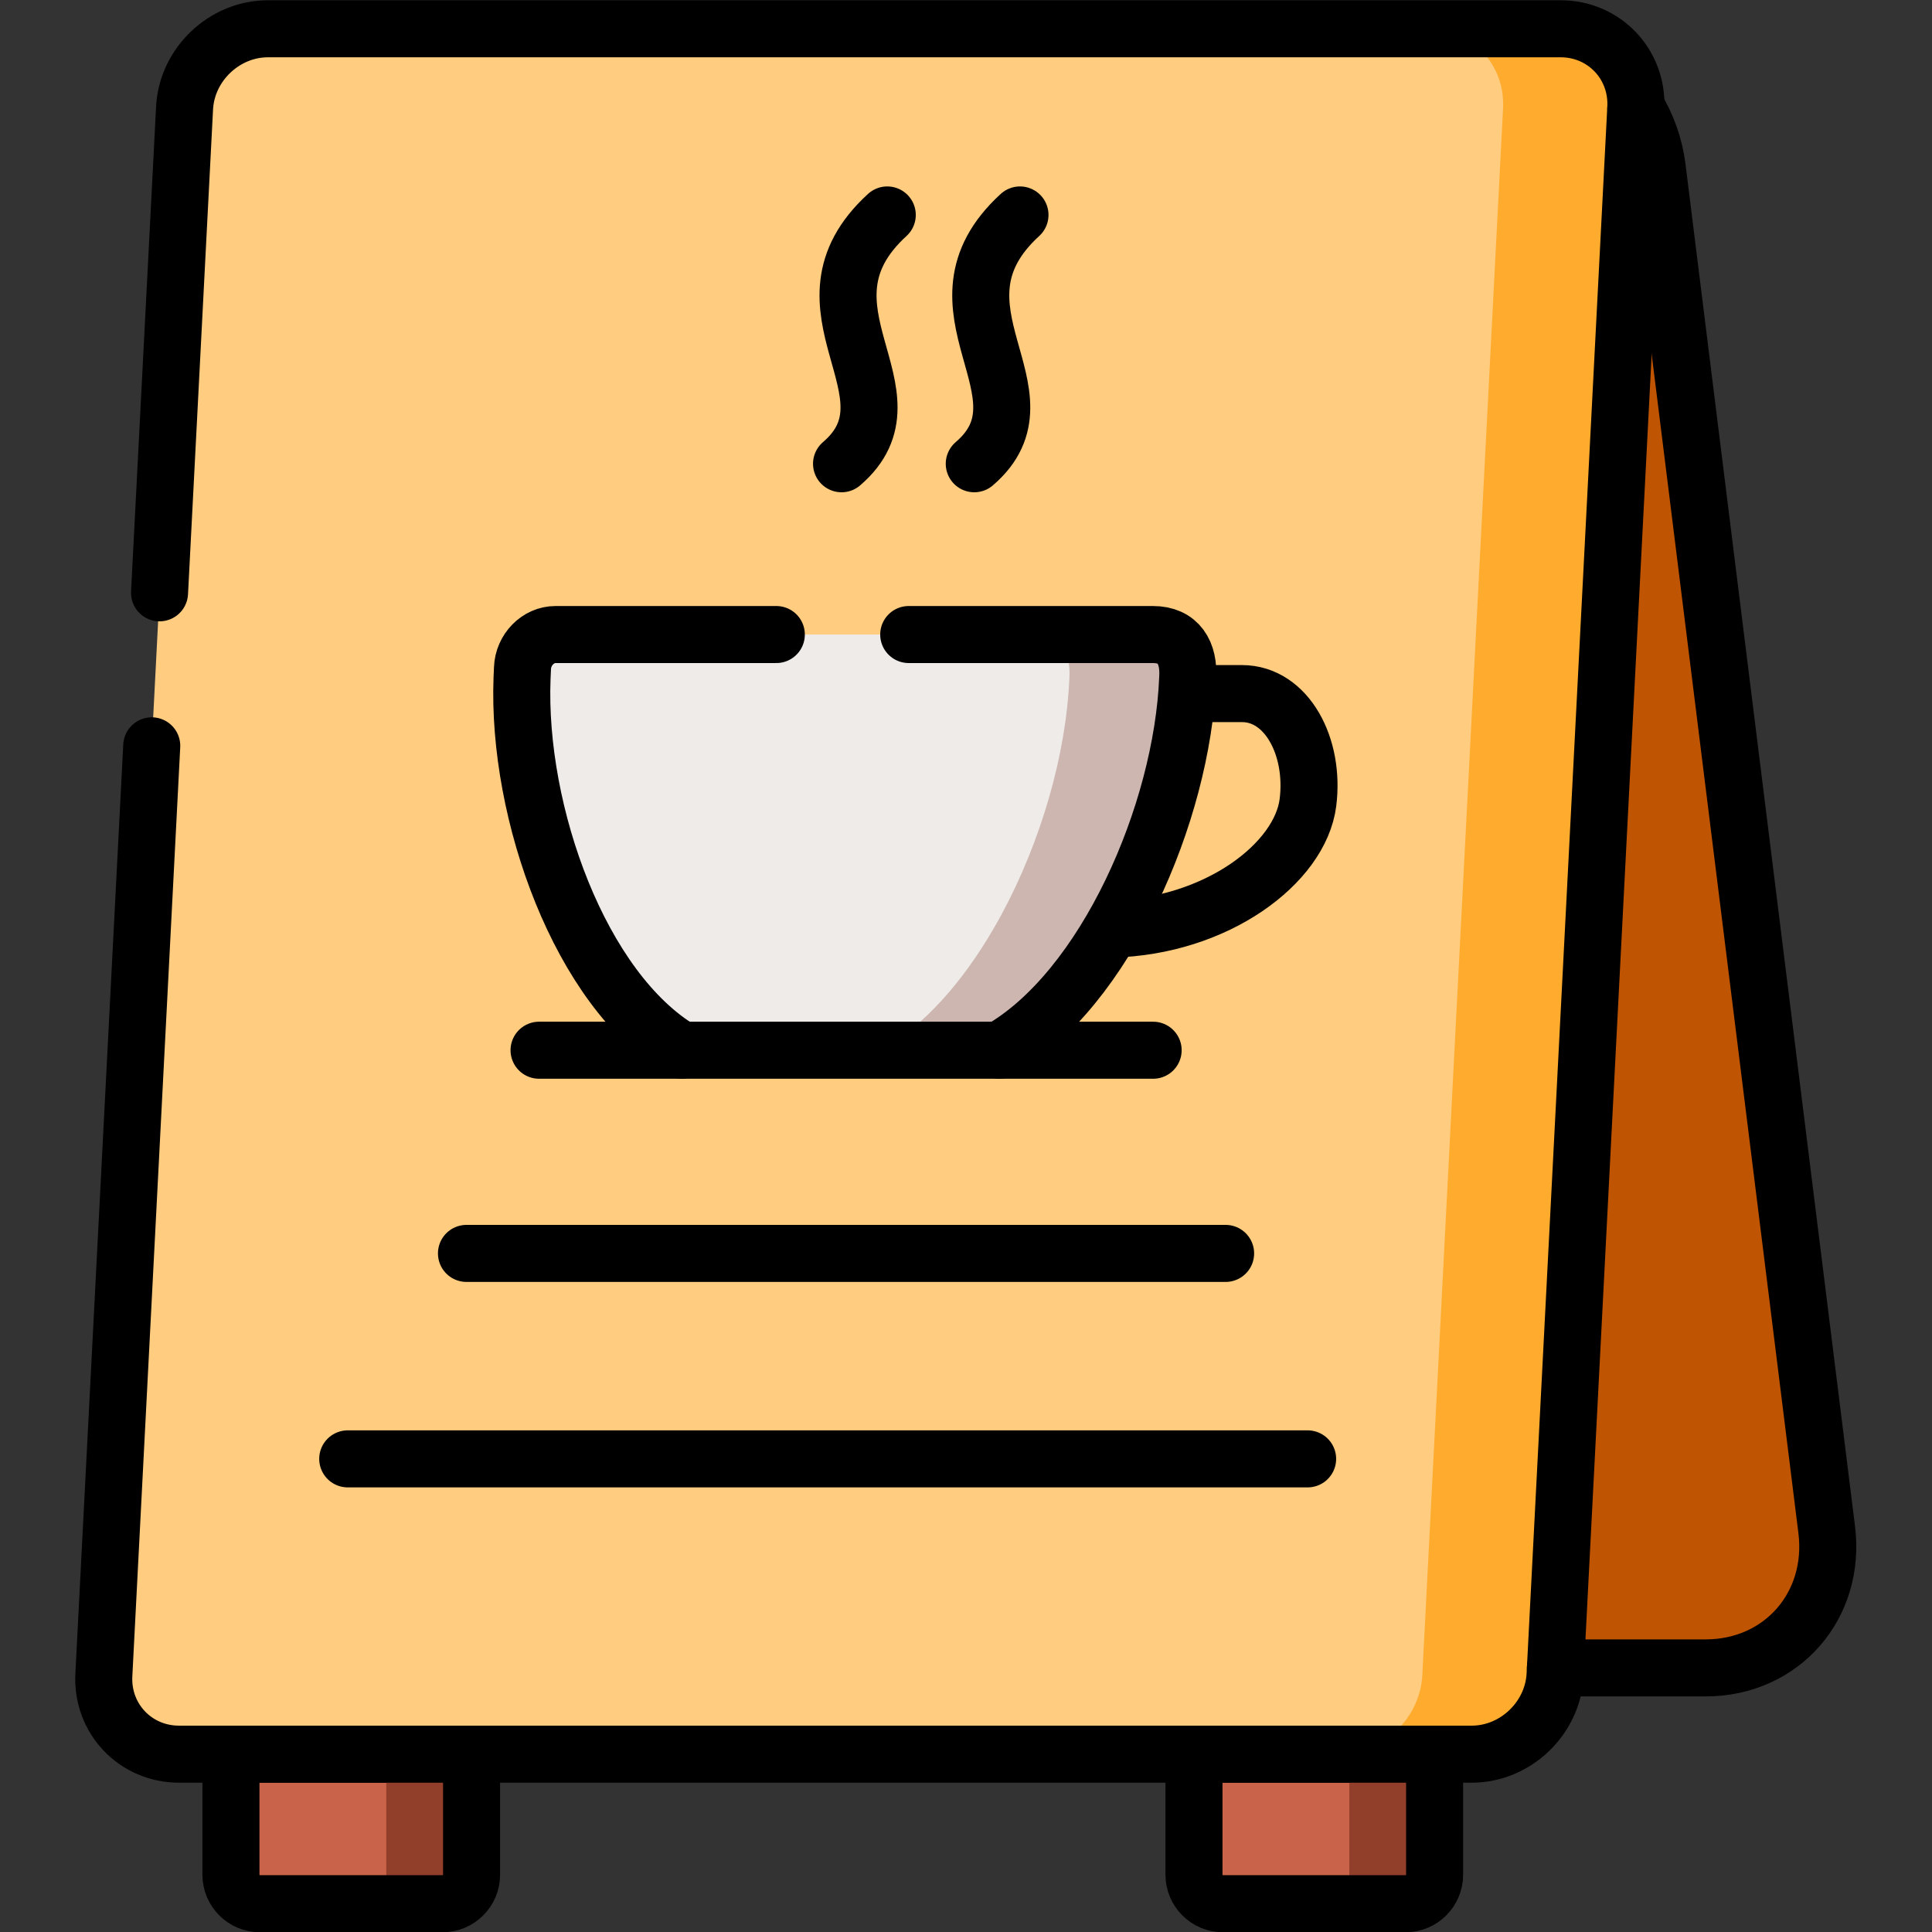 <?xml version="1.0" encoding="UTF-8" standalone="no"?>
<!-- Created with Inkscape (http://www.inkscape.org/) -->

<svg
   version="1.1"
   id="svg4104"
   xml:space="preserve"
   width="682.667"
   height="682.667"
   viewBox="0 0 682.667 682.667"
   xmlns="http://www.w3.org/2000/svg"
   xmlns:svg="http://www.w3.org/2000/svg"><rect x="0" y="0" width="682.667" height="682.667" fill="#333333" stroke="none"/><defs
     id="defs4108"><clipPath
       clipPathUnits="userSpaceOnUse"
       id="clipPath4118"><path
         d="M 0,512 H 512 V 0 H 0 Z"
         id="path4116" /></clipPath></defs><g
     id="g4110"
     transform="matrix(1.333,0,0,-1.333,0,682.667)"><g
       id="g4112"><g
         id="g4114"
         clip-path="url(#clipPath4118)"><g
           id="g4120"
           transform="translate(433.61,483.502)"><path
             d="m 0,0 -53.33,-254.015 32.021,-159.482 h 39.804 c 20.19,0 34.635,16.518 32.108,36.683 L 5.658,-15.684 C 4.939,-9.967 2.958,-4.567 0.029,0.259 0.029,0.172 0.029,0.086 0,0"
             style="fill:#bf5402;fill-opacity:1;fill-rule:evenodd;stroke:none"
             id="path4122" /></g><g
           id="g4124"
           transform="translate(316.496,47.141)"><path
             d="m 0,0 v -31.971 c 0,-4.223 3.446,-7.67 7.668,-7.67 h 48.477 c 4.193,0 7.639,3.447 7.639,7.67 V 0 L 30.126,22.865 Z"
             style="fill:#c9634a;fill-opacity:1;fill-rule:evenodd;stroke:none"
             id="path4126" /></g><g
           id="g4128"
           transform="translate(61.216,47.141)"><path
             d="m 0,0 v -31.971 c 0,-4.223 3.446,-7.67 7.639,-7.67 h 48.477 c 4.222,0 7.668,3.447 7.668,7.67 V 0 L 29.321,18.24 Z"
             style="fill:#c9634a;fill-opacity:1;fill-rule:evenodd;stroke:none"
             id="path4130" /></g><g
           id="g4132"
           transform="translate(48.924,483.502)"><path
             d="m 0,0 -21.396,-415.363 c -0.602,-11.548 8.358,-20.998 19.903,-20.998 h 13.785 63.784 191.496 63.784 9.851 c 11.545,0 21.481,9.45 22.084,20.998 l 0.087,1.866 L 384.687,0 c 0,0.086 0.029,0.172 0.029,0.259 0.459,11.432 -8.473,20.739 -19.931,20.739 H 349.104 37.766 22.085 C 10.54,20.998 0.604,11.547 0,0"
             style="fill:#ffcc80;fill-opacity:1;fill-rule:evenodd;stroke:none"
             id="path4134" /></g><g
           id="g4136"
           transform="translate(294.67,265.853)"><path
             d="M 0,0 C 27.771,0.661 49.999,17.407 52.038,33.551 53.904,48.344 46.409,62.419 34.549,62.419 H 19.586"
             style="fill:none;stroke:#000000;stroke-width:15.118;stroke-linecap:round;stroke-linejoin:round;stroke-miterlimit:10;stroke-dasharray:none;stroke-opacity:1"
             id="path4138" /></g><g
           id="g4140"
           transform="translate(270.374,455.15)"><path
             d="M 0,0 C -26.967,-24.675 9.649,-47.31 -12.119,-65.953"
             style="fill:none;stroke:#000000;stroke-width:15.118;stroke-linecap:round;stroke-linejoin:round;stroke-miterlimit:10;stroke-dasharray:none;stroke-opacity:1"
             id="path4142" /></g><g
           id="g4144"
           transform="translate(123.65,179.879)"><path
             d="M 0,0 H 201.231"
             style="fill:none;stroke:#000000;stroke-width:15.118;stroke-linecap:round;stroke-linejoin:round;stroke-miterlimit:10;stroke-dasharray:none;stroke-opacity:1"
             id="path4146" /></g><g
           id="g4148"
           transform="translate(92.175,125.416)"><path
             d="M 0,0 H 254.447"
             style="fill:none;stroke:#000000;stroke-width:15.118;stroke-linecap:round;stroke-linejoin:round;stroke-miterlimit:10;stroke-dasharray:none;stroke-opacity:1"
             id="path4150" /></g><g
           id="g4152"
           transform="translate(138.383,332.351)"><path
             d="m 0,0 c -1.379,-35.705 15.45,-82.67 42.273,-98.613 h 84.261 c 11.431,6.492 21.625,18.154 29.753,32.114 11.114,19.103 18.438,42.456 19.931,62.765 0.115,1.264 0.172,2.527 0.229,3.763 0.431,6.807 -2.44,11.547 -9.218,11.547 H 8.874 C 4.25,11.576 0.287,7.555 0.115,2.643 Z"
             style="fill:#efebe9;fill-opacity:1;fill-rule:evenodd;stroke:none"
             id="path4154" /></g><g
           id="g4156"
           transform="translate(235.193,455.15)"><path
             d="M 0,0 C -26.967,-24.675 9.649,-47.31 -12.119,-65.953"
             style="fill:none;stroke:#000000;stroke-width:15.118;stroke-linecap:round;stroke-linejoin:round;stroke-miterlimit:10;stroke-dasharray:none;stroke-opacity:1"
             id="path4158" /></g><g
           id="g4160"
           transform="translate(398.431,483.502)"><path
             d="m 0,0 -11.459,-222.13 -2.671,-51.907 -7.18,-139.46 -0.086,-1.866 c -0.287,-5.544 -2.728,-10.629 -6.49,-14.392 -4.05,-4.078 -9.593,-6.606 -15.594,-6.606 h 25.33 9.85 c 11.545,0 21.482,9.45 22.084,20.998 l 0.087,1.866 L 35.18,0 35.209,0.259 C 35.668,11.691 26.736,20.998 15.278,20.998 H -0.402 -19.931 C -8.443,20.998 0.459,11.691 0,0.259 Z"
             style="fill:#ffab2e;fill-opacity:1;fill-rule:evenodd;stroke:none"
             id="path4162" /></g><g
           id="g4164"
           transform="translate(283.24,328.617)"><path
             d="m 0,0 c -1.494,-20.309 -8.788,-43.662 -19.932,-62.764 -8.127,-13.961 -18.293,-25.623 -29.752,-32.114 h 31.361 c 11.43,6.491 21.625,18.153 29.753,32.114 11.114,19.102 18.437,42.455 19.93,62.764 0.116,1.264 0.172,2.528 0.23,3.763 0.431,6.808 -2.441,11.548 -9.219,11.548 h -31.36 c 6.777,0 9.649,-4.74 9.218,-11.548 C 0.172,2.528 0.114,1.264 0,0"
             style="fill:#ccb6af;fill-opacity:1;fill-rule:evenodd;stroke:none"
             id="path4166" /></g><g
           id="g4168"
           transform="translate(240.88,343.927)"><path
             d="m 0,0 h 64.731 c 6.779,0 9.65,-4.74 9.219,-11.547 -1.407,-35.705 -21.854,-82.7 -49.913,-98.642 m -84.261,0 c -26.823,15.942 -43.652,62.908 -42.273,98.613 l 0.115,2.642 C -102.21,-4.021 -98.247,0 -93.623,0 h 58.528"
             style="fill:none;stroke:#000000;stroke-width:15.118;stroke-linecap:round;stroke-linejoin:round;stroke-miterlimit:10;stroke-dasharray:none;stroke-opacity:1"
             id="path4170" /></g><g
           id="g4172"
           transform="translate(40.223,314.427)"><path
             d="m 0,0 -12.694,-246.288 c -0.603,-11.548 8.357,-20.998 19.902,-20.998 h 342.7 c 11.545,0 21.482,9.45 22.084,20.998 l 21.396,415.363 c 0.603,11.548 -8.357,20.998 -19.902,20.998 h -342.7 c -11.545,0 -21.481,-9.45 -22.085,-20.998 L 2.067,40.56"
             style="fill:none;stroke:#000000;stroke-width:15.118;stroke-linecap:round;stroke-linejoin:round;stroke-miterlimit:10;stroke-dasharray:none;stroke-opacity:1"
             id="path4174" /></g><g
           id="g4176"
           transform="translate(412.302,70.005)"><path
             d="M 0,0 H 39.804 C 59.993,0 74.438,16.517 71.911,36.682 L 26.967,397.813 c -0.719,5.716 -2.7,11.116 -5.629,15.942 0,-0.086 -0.029,-0.172 -0.029,-0.258"
             style="fill:none;stroke:#000000;stroke-width:15.118;stroke-linecap:round;stroke-linejoin:round;stroke-miterlimit:10;stroke-dasharray:none;stroke-opacity:1"
             id="path4178" /></g><g
           id="g4180"
           transform="translate(142.892,233.738)"><path
             d="M 0,0 H 162.777"
             style="fill:none;stroke:#000000;stroke-width:15.118;stroke-linecap:round;stroke-linejoin:round;stroke-miterlimit:10;stroke-dasharray:none;stroke-opacity:1"
             id="path4182" /></g><g
           id="g4184"
           transform="translate(102.398,47.141)"><path
             d="m 0,0 v -31.971 c 0,-4.223 -3.475,-7.67 -7.668,-7.67 h 22.602 c 4.221,0 7.668,3.447 7.668,7.67 V 0 Z"
             style="fill:#913f2a;fill-opacity:1;fill-rule:evenodd;stroke:none"
             id="path4186" /></g><g
           id="g4188"
           transform="translate(357.679,47.141)"><path
             d="m 0,0 v -31.971 c 0,-4.223 -3.446,-7.67 -7.668,-7.67 h 22.63 c 4.193,0 7.64,3.447 7.64,7.67 V 0 Z"
             style="fill:#913f2a;fill-opacity:1;fill-rule:evenodd;stroke:none"
             id="path4190" /></g><g
           id="g4192"
           transform="translate(61.216,47.141)"><path
             d="m 0,0 h 63.784 v -31.971 c 0,-4.223 -3.446,-7.67 -7.668,-7.67 H 7.639 c -4.193,0 -7.639,3.447 -7.639,7.67 z"
             style="fill:none;stroke:#000000;stroke-width:15.118;stroke-linecap:round;stroke-linejoin:round;stroke-miterlimit:10;stroke-dasharray:none;stroke-opacity:1"
             id="path4194" /></g><g
           id="g4196"
           transform="translate(316.496,47.141)"><path
             d="m 0,0 h 63.784 v -31.971 c 0,-4.223 -3.446,-7.67 -7.639,-7.67 H 7.668 c -4.222,0 -7.668,3.447 -7.668,7.67 z"
             style="fill:none;stroke:#000000;stroke-width:15.118;stroke-linecap:round;stroke-linejoin:round;stroke-miterlimit:10;stroke-dasharray:none;stroke-opacity:1"
             id="path4198" /></g></g></g></g></svg>
